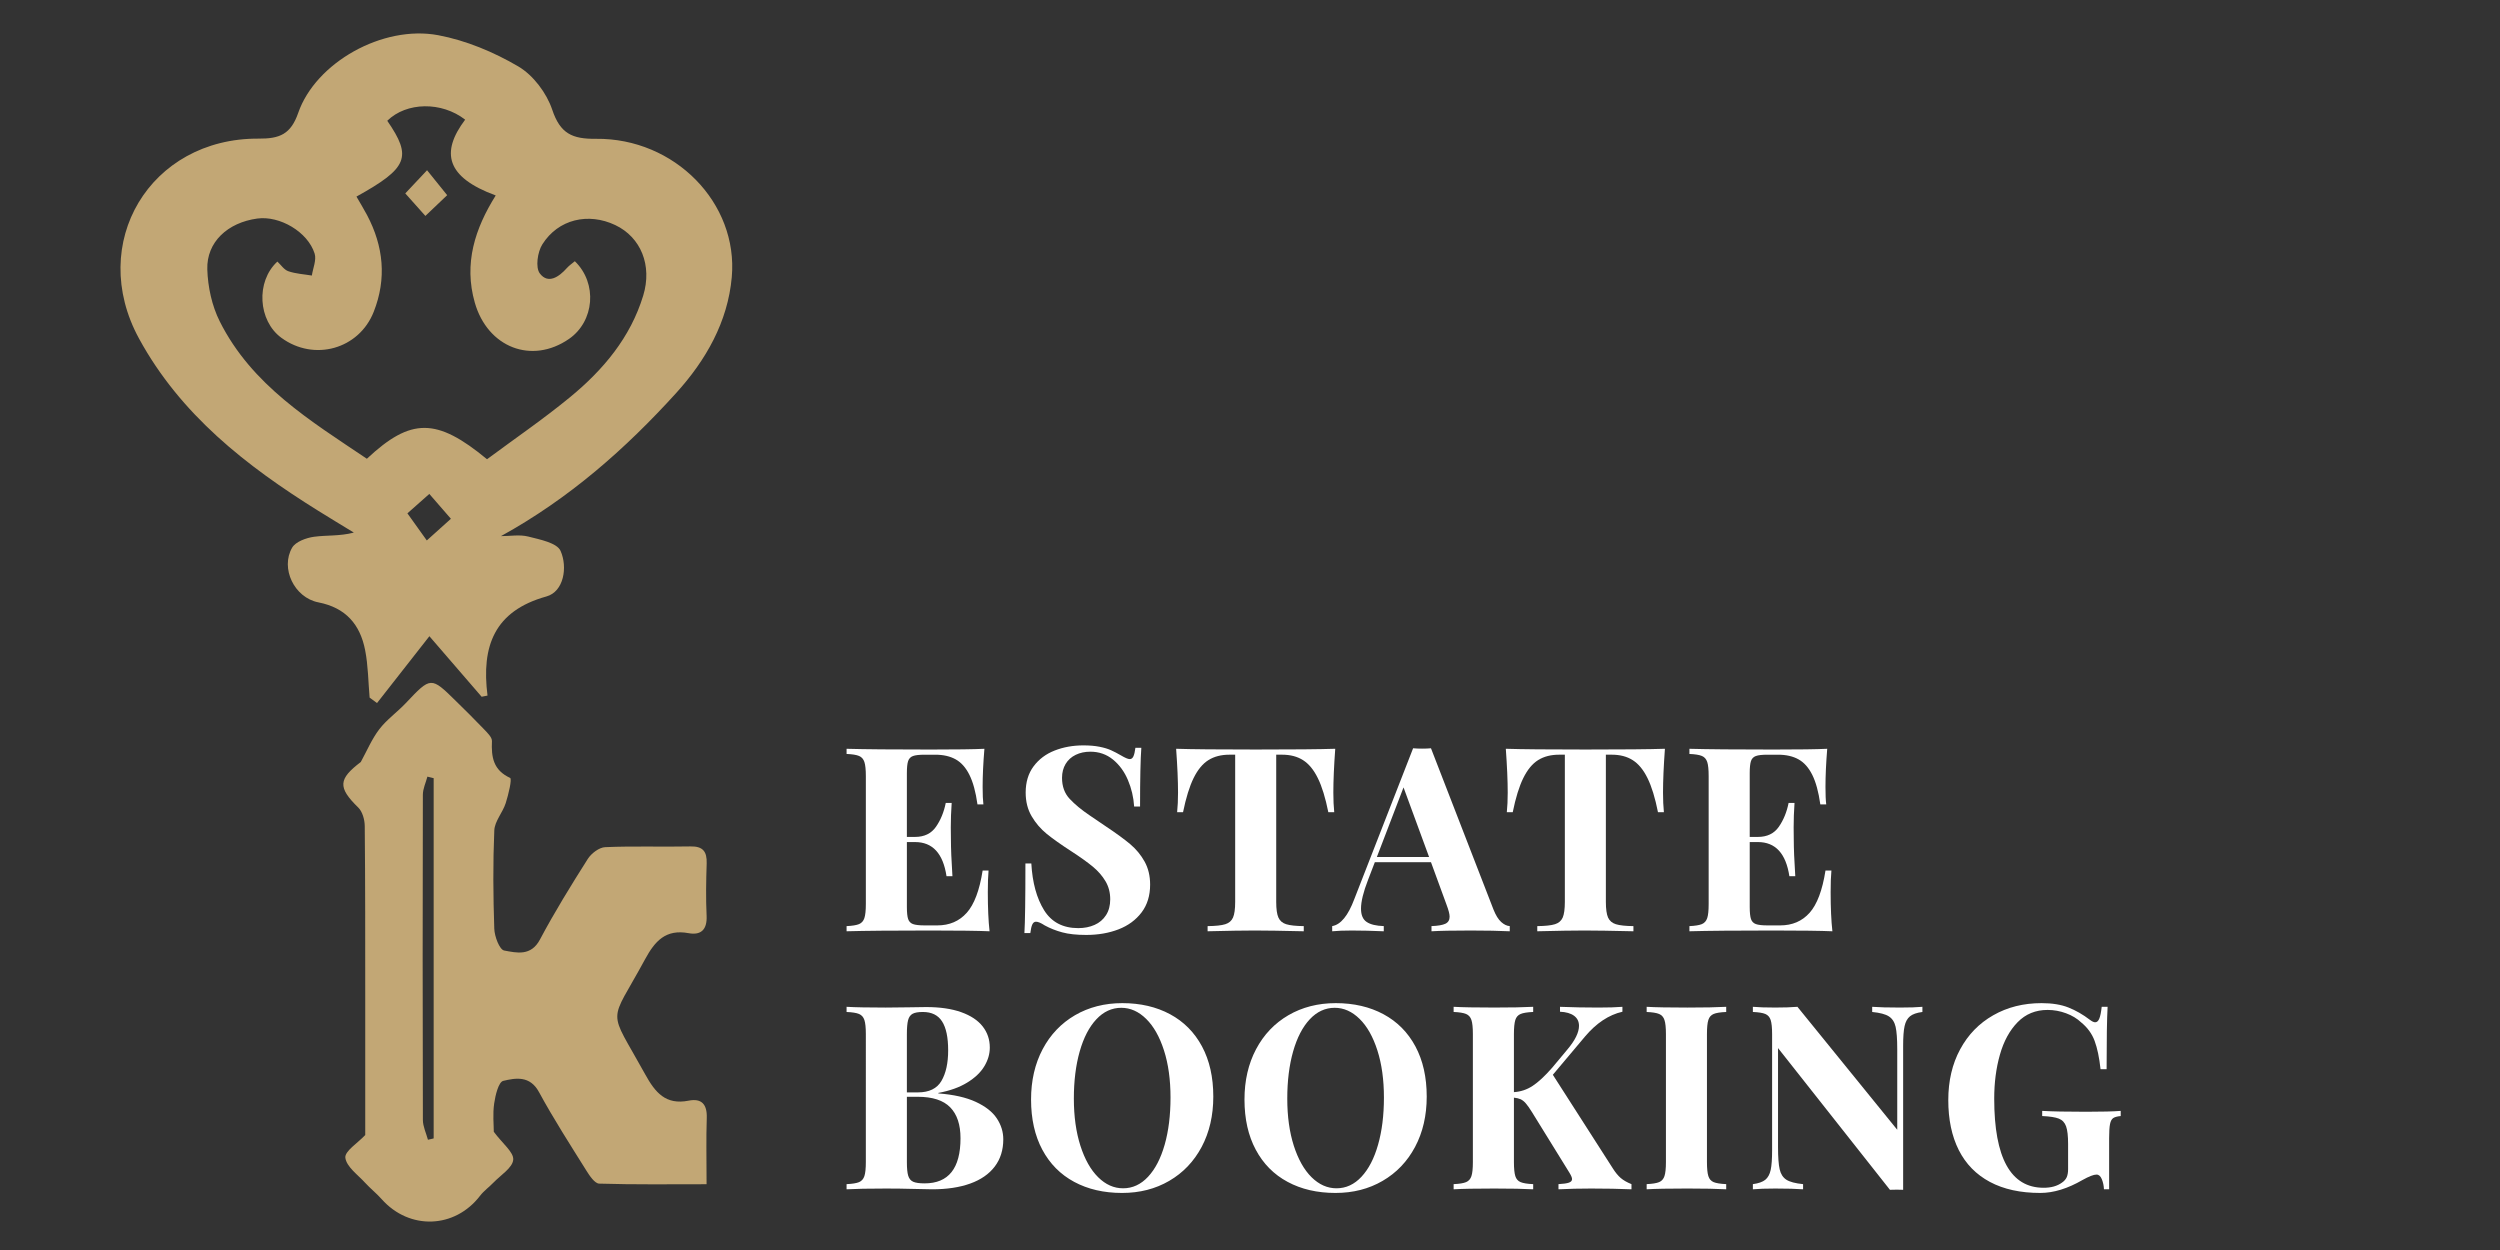 <?xml version="1.0" encoding="utf-8"?>
<!-- Generator: Adobe Illustrator 16.0.4, SVG Export Plug-In . SVG Version: 6.00 Build 0)  -->
<!DOCTYPE svg PUBLIC "-//W3C//DTD SVG 1.1//EN" "http://www.w3.org/Graphics/SVG/1.1/DTD/svg11.dtd">
<svg version="1.1" id="Calque_1" xmlns="http://www.w3.org/2000/svg" xmlns:xlink="http://www.w3.org/1999/xlink" x="0px" y="0px"
	 width="340px" height="170px" viewBox="0 0 340 170" enable-background="new 0 0 340 170" xml:space="preserve">
<rect x="0" y="0" width="340" height="170" fill="#333333" stroke="none"/>
<g>
	<path fill="#FFFFFF" d="M134.343,121.329c0,2.146,0.079,3.92,0.237,5.324c-1.585-0.068-4.26-0.104-8.025-0.104
		c-5.091,0-8.896,0.035-11.42,0.104v-0.702c0.777-0.034,1.341-0.127,1.697-0.273c0.352-0.148,0.594-0.423,0.725-0.822
		c0.131-0.398,0.198-1.037,0.198-1.917v-17.391c0-0.879-0.067-1.521-0.198-1.918c-0.131-0.4-0.373-0.675-0.725-0.821
		c-0.356-0.148-0.92-0.241-1.697-0.272v-0.703c2.523,0.068,6.329,0.102,11.42,0.102c3.433,0,5.876-0.033,7.325-0.102
		c-0.16,1.928-0.242,3.657-0.242,5.187c0,1.037,0.035,1.831,0.104,2.378h-0.805c-0.238-1.701-0.605-3.041-1.097-4.022
		c-0.489-0.983-1.111-1.683-1.865-2.104c-0.753-0.423-1.681-0.635-2.79-0.635h-1.436c-0.731,0-1.259,0.059-1.585,0.181
		c-0.324,0.119-0.545,0.348-0.658,0.683c-0.114,0.338-0.17,0.883-0.17,1.636v8.681h1.111c1.255,0,2.201-0.457,2.84-1.37
		c0.639-0.916,1.085-1.999,1.337-3.254h0.805c-0.082,1.152-0.12,2.254-0.12,3.305l0.018,1.678c0,1.185,0.067,2.847,0.205,4.981
		h-0.805c-0.467-3.095-1.894-4.641-4.279-4.641h-1.111v8.833c0,0.754,0.056,1.299,0.17,1.635c0.113,0.337,0.334,0.564,0.658,0.684
		c0.326,0.12,0.854,0.181,1.585,0.181h1.727c1.644,0,2.977-0.569,3.998-1.712c1.021-1.139,1.741-3.059,2.163-5.75h0.805
		C134.377,119.15,134.343,120.13,134.343,121.329"/>
	<path fill="#FFFFFF" d="M141.995,123.786c1.012,1.626,2.56,2.439,4.649,2.439c0.821,0,1.56-0.146,2.216-0.438
		c0.654-0.288,1.176-0.731,1.558-1.325s0.572-1.312,0.572-2.159c0-0.911-0.212-1.729-0.641-2.452
		c-0.43-0.726-1.005-1.391-1.729-1.989c-0.725-0.597-1.69-1.29-2.903-2.077c-1.412-0.914-2.534-1.708-3.361-2.379
		c-0.827-0.674-1.512-1.473-2.053-2.396c-0.543-0.926-0.812-1.998-0.812-3.221c0-1.413,0.357-2.602,1.076-3.567
		s1.671-1.681,2.859-2.147c1.188-0.467,2.493-0.703,3.919-0.703c0.845,0,1.578,0.064,2.2,0.189c0.622,0.124,1.141,0.281,1.558,0.47
		c0.418,0.188,0.872,0.426,1.361,0.71c0.559,0.331,0.952,0.497,1.182,0.497c0.215,0,0.382-0.124,0.494-0.366
		c0.114-0.245,0.207-0.638,0.275-1.174h0.805c-0.115,1.562-0.172,4.228-0.172,7.992h-0.805c-0.08-1.266-0.362-2.47-0.849-3.611
		c-0.483-1.141-1.16-2.068-2.034-2.782c-0.874-0.712-1.899-1.068-3.074-1.068c-0.741,0-1.406,0.142-1.993,0.428
		c-0.588,0.284-1.045,0.699-1.371,1.239c-0.324,0.543-0.486,1.174-0.486,1.892c0,1.165,0.347,2.119,1.044,2.86
		c0.694,0.743,1.603,1.492,2.723,2.25c1.117,0.761,1.871,1.27,2.258,1.533c1.37,0.912,2.453,1.706,3.254,2.378
		c0.798,0.675,1.449,1.462,1.949,2.363c0.501,0.901,0.753,1.944,0.753,3.133c0,1.494-0.386,2.757-1.161,3.781
		c-0.779,1.029-1.822,1.796-3.134,2.304c-1.312,0.506-2.778,0.761-4.4,0.761c-1.312,0-2.398-0.117-3.261-0.352
		c-0.859-0.231-1.656-0.548-2.387-0.949c-0.503-0.33-0.895-0.497-1.181-0.497c-0.217,0-0.384,0.125-0.497,0.367
		c-0.114,0.247-0.206,0.638-0.272,1.173h-0.805c0.09-1.46,0.137-4.612,0.137-9.463h0.803
		C140.407,120.04,140.987,122.159,141.995,123.786"/>
	<path fill="#FFFFFF" d="M160.212,107.788c0-1.596-0.086-3.582-0.258-5.955c2.135,0.068,5.746,0.102,10.838,0.102
		c5.086,0,8.687-0.033,10.801-0.102c-0.173,2.373-0.258,4.359-0.258,5.955c0,1.007,0.042,1.896,0.12,2.672h-0.804
		c-0.391-1.952-0.863-3.494-1.425-4.63c-0.557-1.138-1.228-1.952-2.009-2.447c-0.781-0.499-1.73-0.746-2.852-0.746h-0.8v20.027
		c0,0.969,0.1,1.678,0.298,2.122c0.2,0.444,0.553,0.75,1.059,0.907c0.508,0.16,1.306,0.247,2.389,0.258v0.702
		c-2.945-0.069-5.162-0.104-6.657-0.104c-1.471,0-3.612,0.034-6.42,0.104v-0.702c1.096-0.011,1.896-0.098,2.405-0.258
		c0.507-0.157,0.858-0.463,1.052-0.907c0.194-0.444,0.293-1.153,0.293-2.122v-20.027h-0.771c-1.131,0-2.085,0.245-2.868,0.738
		c-0.781,0.489-1.452,1.303-2.013,2.438c-0.559,1.136-1.037,2.684-1.438,4.646h-0.804
		C160.171,109.685,160.212,108.795,160.212,107.788"/>
	<path fill="#FFFFFF" d="M190.88,107.087l-3.627,9.466h7.103L190.88,107.087z M204.164,125.394c0.388,0.348,0.776,0.534,1.162,0.555
		v0.705c-1.402-0.068-3.176-0.104-5.321-0.104c-2.396,0-4.171,0.035-5.322,0.104v-0.705c0.877-0.031,1.508-0.141,1.891-0.322
		c0.381-0.183,0.574-0.502,0.574-0.959c0-0.354-0.144-0.907-0.431-1.66l-2.104-5.752h-7.635l-0.926,2.412
		c-0.639,1.646-0.955,2.946-0.955,3.906c0,0.867,0.255,1.471,0.771,1.812c0.512,0.344,1.286,0.532,2.325,0.563v0.705
		c-1.575-0.068-3.025-0.104-4.349-0.104c-1.073,0-1.962,0.035-2.667,0.104v-0.705c1.162-0.193,2.165-1.418,3.011-3.678l7.994-20.507
		c0.375,0.035,0.779,0.05,1.215,0.05c0.457,0,0.861-0.015,1.216-0.05l8.505,21.943C203.429,124.483,203.776,125.045,204.164,125.394
		"/>
	<path fill="#FFFFFF" d="M205.049,107.788c0-1.596-0.087-3.582-0.258-5.955c2.134,0.068,5.744,0.102,10.835,0.102
		c5.09,0,8.69-0.033,10.803-0.102c-0.173,2.373-0.258,4.359-0.258,5.955c0,1.007,0.039,1.896,0.119,2.672h-0.805
		c-0.387-1.952-0.86-3.494-1.421-4.63c-0.557-1.138-1.229-1.952-2.011-2.447c-0.779-0.499-1.73-0.746-2.852-0.746h-0.803v20.027
		c0,0.969,0.102,1.678,0.298,2.122c0.203,0.444,0.556,0.75,1.064,0.907c0.505,0.16,1.301,0.247,2.386,0.258v0.702
		c-2.945-0.069-5.163-0.104-6.66-0.104c-1.471,0-3.611,0.034-6.417,0.104v-0.702c1.096-0.011,1.896-0.098,2.406-0.258
		c0.509-0.157,0.856-0.463,1.054-0.907c0.191-0.444,0.29-1.153,0.29-2.122v-20.027h-0.772c-1.127,0-2.082,0.245-2.866,0.738
		c-0.779,0.489-1.452,1.303-2.011,2.438c-0.562,1.136-1.039,2.684-1.438,4.646h-0.805
		C205.009,109.685,205.049,108.795,205.049,107.788"/>
	<path fill="#FFFFFF" d="M248.967,121.329c0,2.146,0.08,3.92,0.239,5.324c-1.589-0.068-4.262-0.104-8.028-0.104
		c-5.091,0-8.896,0.035-11.417,0.104v-0.702c0.773-0.034,1.341-0.127,1.696-0.273c0.352-0.148,0.594-0.423,0.727-0.822
		c0.132-0.398,0.194-1.037,0.194-1.917v-17.391c0-0.879-0.062-1.521-0.194-1.918c-0.133-0.4-0.375-0.675-0.727-0.821
		c-0.355-0.148-0.923-0.241-1.696-0.272v-0.703c2.521,0.068,6.326,0.102,11.417,0.102c3.436,0,5.878-0.033,7.324-0.102
		c-0.157,1.928-0.237,3.657-0.237,5.187c0,1.037,0.032,1.831,0.103,2.378h-0.804c-0.239-1.701-0.607-3.041-1.096-4.022
		c-0.492-0.983-1.112-1.683-1.867-2.104c-0.755-0.423-1.683-0.635-2.79-0.635h-1.438c-0.729,0-1.256,0.059-1.58,0.181
		c-0.326,0.119-0.548,0.348-0.661,0.683c-0.112,0.338-0.171,0.883-0.171,1.636v8.681h1.111c1.256,0,2.202-0.457,2.844-1.37
		c0.637-0.916,1.082-1.999,1.334-3.254h0.805c-0.081,1.152-0.119,2.254-0.119,3.305l0.017,1.678c0,1.185,0.067,2.847,0.205,4.981
		h-0.804c-0.47-3.095-1.895-4.641-4.281-4.641h-1.111v8.833c0,0.754,0.059,1.299,0.171,1.635c0.113,0.337,0.335,0.564,0.661,0.684
		c0.324,0.12,0.852,0.181,1.58,0.181h1.729c1.646,0,2.979-0.569,4-1.712c1.019-1.139,1.741-3.059,2.164-5.75h0.805
		C249,119.15,248.967,120.13,248.967,121.329"/>
	<path fill="#FFFFFF" d="M123.515,159.896c0.122,0.398,0.346,0.673,0.677,0.821c0.331,0.149,0.85,0.222,1.559,0.222
		c3.252,0,4.878-2.046,4.878-6.144c0-1.838-0.465-3.237-1.396-4.193c-0.93-0.959-2.405-1.439-4.424-1.439h-1.472v8.867
		C123.336,158.875,123.394,159.497,123.515,159.896 M128.034,147.009c0.611-1.04,0.916-2.428,0.916-4.162
		c0-1.758-0.273-3.064-0.824-3.928c-0.547-0.863-1.419-1.29-2.616-1.29c-0.629,0-1.093,0.081-1.395,0.245
		c-0.303,0.165-0.509,0.457-0.616,0.873c-0.109,0.417-0.163,1.047-0.163,1.893v7.925h1.506
		C126.359,148.564,127.426,148.046,128.034,147.009 M132.707,149.854c1.319,0.612,2.272,1.361,2.857,2.244
		c0.588,0.884,0.883,1.833,0.883,2.85c0,1.451-0.387,2.684-1.164,3.706c-0.776,1.021-1.89,1.793-3.338,2.312
		c-1.451,0.521-3.173,0.779-5.17,0.779c-0.502,0-1.36-0.017-2.577-0.053c-1.214-0.033-2.438-0.051-3.671-0.051
		c-2.409,0-4.205,0.036-5.393,0.104v-0.702c0.778-0.035,1.343-0.126,1.697-0.272c0.351-0.148,0.596-0.424,0.727-0.823
		c0.132-0.398,0.197-1.037,0.197-1.917V140.64c0-0.881-0.065-1.52-0.197-1.918c-0.131-0.399-0.376-0.675-0.727-0.821
		c-0.354-0.148-0.919-0.24-1.697-0.271v-0.704c1.178,0.068,2.952,0.103,5.324,0.103c0.936,0,1.975-0.011,3.114-0.034
		c1.143-0.024,1.937-0.035,2.38-0.035c1.884,0,3.474,0.232,4.767,0.693c1.296,0.464,2.268,1.105,2.921,1.936
		c0.649,0.828,0.973,1.789,0.973,2.883c0,0.869-0.248,1.718-0.75,2.55c-0.502,0.836-1.283,1.574-2.339,2.218
		c-1.053,0.645-2.357,1.111-3.91,1.396v0.069C129.69,148.86,131.39,149.248,132.707,149.854"/>
	<path fill="#FFFFFF" d="M149.1,138.628c-0.976,1.043-1.729,2.498-2.259,4.363c-0.53,1.867-0.797,4.004-0.797,6.411
		c0,2.431,0.299,4.569,0.891,6.42c0.594,1.849,1.398,3.276,2.414,4.279c1.015,1.005,2.145,1.507,3.389,1.507
		c1.29,0,2.421-0.521,3.397-1.567c0.976-1.046,1.729-2.499,2.261-4.365c0.53-1.864,0.794-4.002,0.794-6.409
		c0-2.42-0.293-4.555-0.888-6.411c-0.596-1.854-1.402-3.285-2.423-4.288c-1.021-1.004-2.149-1.507-3.381-1.507
		C151.209,137.061,150.075,137.584,149.1,138.628 M159.131,137.935c1.867,1.006,3.312,2.461,4.341,4.375
		c1.024,1.91,1.537,4.186,1.537,6.818c0,2.581-0.527,4.86-1.58,6.849c-1.059,1.984-2.525,3.524-4.411,4.62
		c-1.881,1.098-4.022,1.645-6.417,1.645c-2.477,0-4.646-0.502-6.514-1.507c-1.866-1.003-3.31-2.463-4.331-4.372
		c-1.021-1.91-1.532-4.186-1.532-6.821c0-2.579,0.526-4.862,1.575-6.849c1.05-1.984,2.52-3.523,4.4-4.622
		c1.884-1.093,4.028-1.643,6.438-1.643C155.1,136.428,157.265,136.931,159.131,137.935"/>
	<path fill="#FFFFFF" d="M178.125,138.628c-0.974,1.043-1.727,2.498-2.259,4.363c-0.531,1.867-0.797,4.004-0.797,6.411
		c0,2.431,0.298,4.569,0.889,6.42c0.596,1.849,1.4,3.276,2.414,4.279c1.019,1.005,2.149,1.507,3.389,1.507
		c1.292,0,2.423-0.521,3.398-1.567c0.977-1.046,1.731-2.499,2.259-4.365c0.533-1.864,0.797-4.002,0.797-6.409
		c0-2.42-0.296-4.555-0.889-6.411c-0.593-1.854-1.399-3.285-2.422-4.288c-1.022-1.004-2.149-1.507-3.381-1.507
		C180.236,137.061,179.101,137.584,178.125,138.628 M188.156,137.935c1.866,1.006,3.313,2.461,4.341,4.375
		c1.023,1.91,1.537,4.186,1.537,6.818c0,2.581-0.525,4.86-1.582,6.849c-1.056,1.984-2.524,3.524-4.41,4.62
		c-1.881,1.098-4.018,1.645-6.417,1.645c-2.476,0-4.646-0.502-6.511-1.507c-1.869-1.003-3.311-2.463-4.33-4.372
		c-1.023-1.91-1.534-4.186-1.534-6.821c0-2.579,0.524-4.862,1.575-6.849c1.05-1.984,2.516-3.523,4.398-4.622
		c1.883-1.093,4.028-1.643,6.436-1.643C184.125,136.428,186.292,136.931,188.156,137.935"/>
	<path fill="#FFFFFF" d="M220.415,160.205c0.373,0.318,0.859,0.597,1.465,0.838v0.702c-1.666-0.069-3.493-0.104-5.479-0.104
		c-1.538,0-3.021,0.034-4.448,0.104v-0.702c0.66-0.034,1.134-0.104,1.421-0.205c0.283-0.101,0.425-0.263,0.425-0.48
		c0-0.194-0.125-0.49-0.372-0.89l-5.088-8.233c-0.318-0.513-0.595-0.903-0.829-1.175c-0.234-0.267-0.472-0.454-0.708-0.562
		c-0.242-0.108-0.545-0.178-0.909-0.217v8.75c0,0.88,0.065,1.518,0.188,1.917c0.125,0.398,0.364,0.673,0.721,0.821
		c0.352,0.15,0.922,0.24,1.71,0.274v0.702c-1.253-0.069-3.018-0.104-5.29-0.104c-2.51,0-4.353,0.034-5.529,0.104v-0.702
		c0.777-0.034,1.341-0.124,1.697-0.274c0.352-0.148,0.596-0.423,0.725-0.821c0.132-0.399,0.196-1.037,0.196-1.917V140.64
		c0-0.878-0.064-1.518-0.196-1.92c-0.129-0.397-0.373-0.67-0.725-0.819c-0.356-0.148-0.92-0.24-1.697-0.274v-0.701
		c1.177,0.068,3.02,0.101,5.529,0.101c2.272,0,4.037-0.032,5.29-0.101v0.701c-0.788,0.034-1.358,0.126-1.71,0.274
		c-0.356,0.149-0.596,0.422-0.721,0.819c-0.123,0.402-0.188,1.042-0.188,1.92v7.89c0.926-0.058,1.774-0.342,2.552-0.855
		c0.775-0.513,1.652-1.327,2.636-2.449l2.069-2.479c1.061-1.258,1.593-2.334,1.593-3.235c0-0.583-0.226-1.04-0.675-1.37
		c-0.452-0.33-1.09-0.514-1.909-0.547v-0.668c1.721,0.068,3.457,0.101,5.202,0.101c1.346,0,2.443-0.032,3.287-0.101v0.668
		c-1.85,0.422-3.543,1.547-5.085,3.371l-4.378,5.204l8.162,12.736C219.69,159.45,220.046,159.884,220.415,160.205"/>
	<path fill="#FFFFFF" d="M233.053,137.9c-0.354,0.146-0.595,0.422-0.718,0.821c-0.128,0.398-0.189,1.037-0.189,1.918v17.391
		c0,0.88,0.062,1.519,0.189,1.917c0.123,0.399,0.364,0.675,0.718,0.823c0.352,0.146,0.926,0.237,1.711,0.272v0.702
		c-1.243-0.067-3.006-0.104-5.29-0.104c-2.499,0-4.34,0.036-5.528,0.104v-0.702c0.778-0.035,1.342-0.126,1.695-0.272
		c0.354-0.148,0.595-0.424,0.727-0.823c0.133-0.398,0.199-1.037,0.199-1.917V140.64c0-0.881-0.066-1.52-0.199-1.918
		c-0.132-0.399-0.372-0.675-0.727-0.821c-0.354-0.148-0.917-0.24-1.695-0.271v-0.704c1.175,0.068,3.02,0.103,5.528,0.103
		c2.284,0,4.047-0.034,5.29-0.103v0.704C233.979,137.66,233.404,137.752,233.053,137.9"/>
	<path fill="#FFFFFF" d="M259.759,138.217c-0.358,0.292-0.605,0.736-0.736,1.335c-0.133,0.599-0.196,1.498-0.196,2.696v19.565
		c-0.173-0.01-0.457-0.019-0.856-0.019c-0.409,0-0.724,0.009-0.941,0.019l-15.218-19.274v13.454c0,1.382,0.075,2.393,0.224,3.04
		c0.148,0.644,0.452,1.113,0.914,1.411c0.463,0.297,1.217,0.495,2.269,0.599v0.702c-0.901-0.069-2.162-0.104-3.781-0.104
		c-1.293,0-2.308,0.034-3.048,0.104v-0.702c0.766-0.104,1.327-0.3,1.688-0.591c0.358-0.292,0.604-0.738,0.733-1.335
		c0.13-0.599,0.196-1.497,0.196-2.698V140.64c0-0.878-0.066-1.518-0.196-1.92c-0.13-0.397-0.373-0.67-0.725-0.821
		c-0.356-0.146-0.922-0.238-1.696-0.272v-0.701c0.74,0.068,1.755,0.101,3.048,0.101c1.175,0,2.176-0.032,3.013-0.101l13.574,16.723
		v-10.971c0-1.383-0.076-2.394-0.223-3.039c-0.151-0.645-0.455-1.117-0.918-1.412c-0.461-0.298-1.219-0.496-2.267-0.6v-0.701
		c0.9,0.068,2.162,0.101,3.783,0.101c1.3,0,2.315-0.032,3.047-0.101v0.701C260.678,137.729,260.116,137.924,259.759,138.217"/>
	<path fill="#FFFFFF" d="M285.849,160.375c-0.173-0.422-0.412-0.633-0.721-0.633c-0.389,0-1.019,0.245-1.898,0.734
		c-2.032,1.178-3.949,1.765-5.751,1.765c-2.696,0-4.976-0.499-6.85-1.498c-1.868-0.999-3.284-2.442-4.235-4.33
		c-0.953-1.889-1.427-4.157-1.427-6.806c0-2.609,0.539-4.915,1.617-6.904c1.077-1.995,2.577-3.537,4.502-4.63
		c1.922-1.096,4.111-1.646,6.563-1.646c1.438,0,2.654,0.196,3.652,0.592c0.999,0.392,1.98,0.955,2.938,1.687
		c0.285,0.215,0.52,0.324,0.703,0.324c0.239,0,0.426-0.165,0.562-0.497c0.139-0.33,0.247-0.867,0.327-1.608h0.804
		c-0.093,1.585-0.136,4.414-0.136,8.491h-0.824c-0.171-1.577-0.439-2.858-0.804-3.845c-0.364-0.987-0.973-1.82-1.814-2.508
		c-0.558-0.533-1.249-0.955-2.072-1.257c-0.819-0.305-1.657-0.454-2.514-0.454c-1.633,0-2.99,0.557-4.075,1.67
		c-1.085,1.111-1.886,2.58-2.405,4.407c-0.52,1.824-0.777,3.815-0.777,5.976c0,8.088,2.242,12.132,6.726,12.132
		c1.016,0,1.841-0.23,2.484-0.699c0.306-0.205,0.521-0.452,0.649-0.736c0.124-0.284,0.188-0.651,0.188-1.096v-3.423
		c0-1.096-0.091-1.899-0.275-2.404c-0.18-0.51-0.509-0.858-0.982-1.046c-0.474-0.188-1.229-0.305-2.267-0.351v-0.701
		c1.347,0.079,3.341,0.119,5.992,0.119c2.155,0,3.716-0.04,4.687-0.119v0.701c-0.477,0.046-0.822,0.141-1.024,0.281
		c-0.206,0.145-0.351,0.413-0.428,0.807c-0.082,0.394-0.122,1.035-0.122,1.926v6.949h-0.703
		C286.116,161.255,286.02,160.798,285.849,160.375"/>
	<path fill="#C2A775" d="M55.408,69.813c1.006,1.408,1.778,2.491,2.637,3.689c1.375-1.238,2.306-2.074,3.279-2.949
		c-1.158-1.335-2.024-2.328-2.936-3.38C57.083,68.332,56.147,69.162,55.408,69.813 M78.178,35.526
		c3.115,3.017,2.663,8.186-0.802,10.573c-5.067,3.497-11.063,1.15-12.803-4.94c-1.523-5.338,0.028-10.079,2.845-14.577
		c-6.743-2.479-7.522-5.841-4.157-10.308c-3.202-2.484-7.963-2.417-10.594,0.15c3.41,4.947,2.824,6.424-4.188,10.312
		c0.481,0.834,0.986,1.659,1.439,2.512c2.244,4.251,2.688,8.648,0.909,13.157c-2.005,5.091-8.113,6.786-12.555,3.541
		c-3.173-2.317-3.513-7.644-0.549-10.371c0.485,0.448,0.908,1.115,1.492,1.313c1.014,0.351,2.127,0.406,3.197,0.587
		c0.148-1.001,0.653-2.118,0.378-2.987c-0.933-2.963-4.758-5.177-7.792-4.767c-4.029,0.547-6.921,3.197-6.805,6.922
		c0.075,2.385,0.628,4.949,1.693,7.069c4.358,8.694,12.362,13.536,20.007,18.68c6.005-5.613,9.491-5.595,16.341,0.066
		c3.746-2.782,7.672-5.462,11.328-8.471c4.483-3.691,8.175-8.08,9.913-13.781c1.254-4.114-0.32-7.939-3.796-9.593
		c-3.666-1.741-7.761-0.809-9.922,2.623c-0.654,1.035-0.957,3.143-0.345,3.949c1.13,1.498,2.612,0.478,3.693-0.742
		C77.419,36.094,77.826,35.824,78.178,35.526 M68.13,72.914c1.246,0,2.551-0.24,3.718,0.059c1.579,0.404,3.898,0.849,4.388,1.946
		c0.988,2.224,0.436,5.546-1.916,6.197c-7.087,1.968-8.874,6.749-8.018,13.482c-0.266,0.054-0.531,0.106-0.8,0.16
		c-2.151-2.494-4.305-4.987-7.105-8.233c-2.654,3.391-4.89,6.241-7.123,9.091c-0.336-0.245-0.669-0.492-1.006-0.74
		c-0.188-2.159-0.196-4.356-0.613-6.473c-0.683-3.466-2.615-5.749-6.353-6.482c-3.295-0.646-5.184-4.649-3.574-7.434
		c0.473-0.814,1.903-1.336,2.967-1.485c1.717-0.24,3.493-0.064,5.428-0.571c-1.629-0.995-3.263-1.978-4.88-2.988
		c-9.758-6.081-18.693-13.058-24.331-23.393c-7.075-12.961,1.468-27.295,16.274-27.198c2.877,0.019,4.372-0.614,5.375-3.509
		C42.923,8.531,52.046,3.361,59.613,4.791c3.776,0.713,7.549,2.291,10.874,4.243c2.032,1.191,3.858,3.622,4.615,5.885
		c1.09,3.252,2.715,3.998,5.959,3.96c10.696-0.115,19.355,8.74,18.461,18.803c-0.543,6.118-3.54,11.335-7.584,15.791
		C85.052,61.061,77.419,67.796,68.13,72.914"/>
	<path fill="#C2A775" d="M58.98,105.832c-0.283-0.071-0.567-0.138-0.853-0.21c-0.214,0.819-0.615,1.641-0.618,2.463
		c-0.036,14.742-0.038,29.485,0.003,44.228c0.004,0.898,0.448,1.798,0.688,2.694c0.26-0.059,0.519-0.121,0.779-0.182V105.832z
		 M67.156,153.924c1.197,1.613,2.733,2.778,2.643,3.8c-0.097,1.102-1.701,2.085-2.674,3.096c-0.592,0.617-1.316,1.128-1.831,1.799
		c-3.436,4.491-9.618,4.709-13.387,0.467c-0.693-0.783-1.529-1.437-2.233-2.21c-1.003-1.104-2.557-2.191-2.708-3.425
		c-0.106-0.887,1.697-2.006,2.706-3.085c0-6.024,0.004-12.434,0-18.84c-0.006-7.729,0.009-15.46-0.067-23.187
		c-0.008-0.858-0.311-1.959-0.891-2.522c-2.824-2.75-2.672-3.88,0.353-6.185c0.822-1.493,1.488-3.107,2.512-4.447
		c1.011-1.322,2.432-2.322,3.588-3.541c3.441-3.637,3.428-3.656,6.858-0.283c1.268,1.247,2.54,2.491,3.765,3.781
		c0.464,0.489,1.142,1.119,1.115,1.657c-0.099,2.172,0.174,3.938,2.473,4.999c0.281,0.131-0.234,2.288-0.604,3.437
		c-0.407,1.271-1.493,2.446-1.549,3.696c-0.191,4.449-0.154,8.915-0.003,13.369c0.032,1.054,0.713,2.852,1.344,2.97
		c1.685,0.312,3.645,0.814,4.869-1.496c1.992-3.753,4.233-7.377,6.508-10.966c0.479-0.75,1.537-1.559,2.364-1.595
		c3.854-0.167,7.726-0.019,11.587-0.1c1.721-0.036,2.264,0.706,2.214,2.312c-0.077,2.374-0.122,4.76-0.009,7.132
		c0.085,1.859-0.753,2.668-2.449,2.354c-3.116-0.578-4.581,1.071-5.933,3.57c-4.943,9.134-5.105,6.302,0.021,15.614
		c1.36,2.471,2.783,4.22,5.928,3.593c1.746-0.348,2.514,0.501,2.454,2.332c-0.097,2.857-0.026,5.722-0.026,9.034
		c-5.005,0-9.808,0.066-14.603-0.082c-0.609-0.019-1.31-1.071-1.751-1.781c-2.201-3.521-4.456-7.021-6.438-10.67
		c-1.225-2.261-3.161-1.929-4.86-1.523c-0.638,0.151-1.077,1.964-1.234,3.07C66.997,151.517,67.156,153.017,67.156,153.924"/>
	<path fill="#C2A775" d="M55.119,26.304c0.975-1.039,1.83-1.948,2.96-3.153c0.923,1.144,1.712,2.125,2.737,3.393
		c-0.789,0.751-1.751,1.665-2.965,2.821C56.871,28.269,56.053,27.349,55.119,26.304"/>
</g>
</svg>
